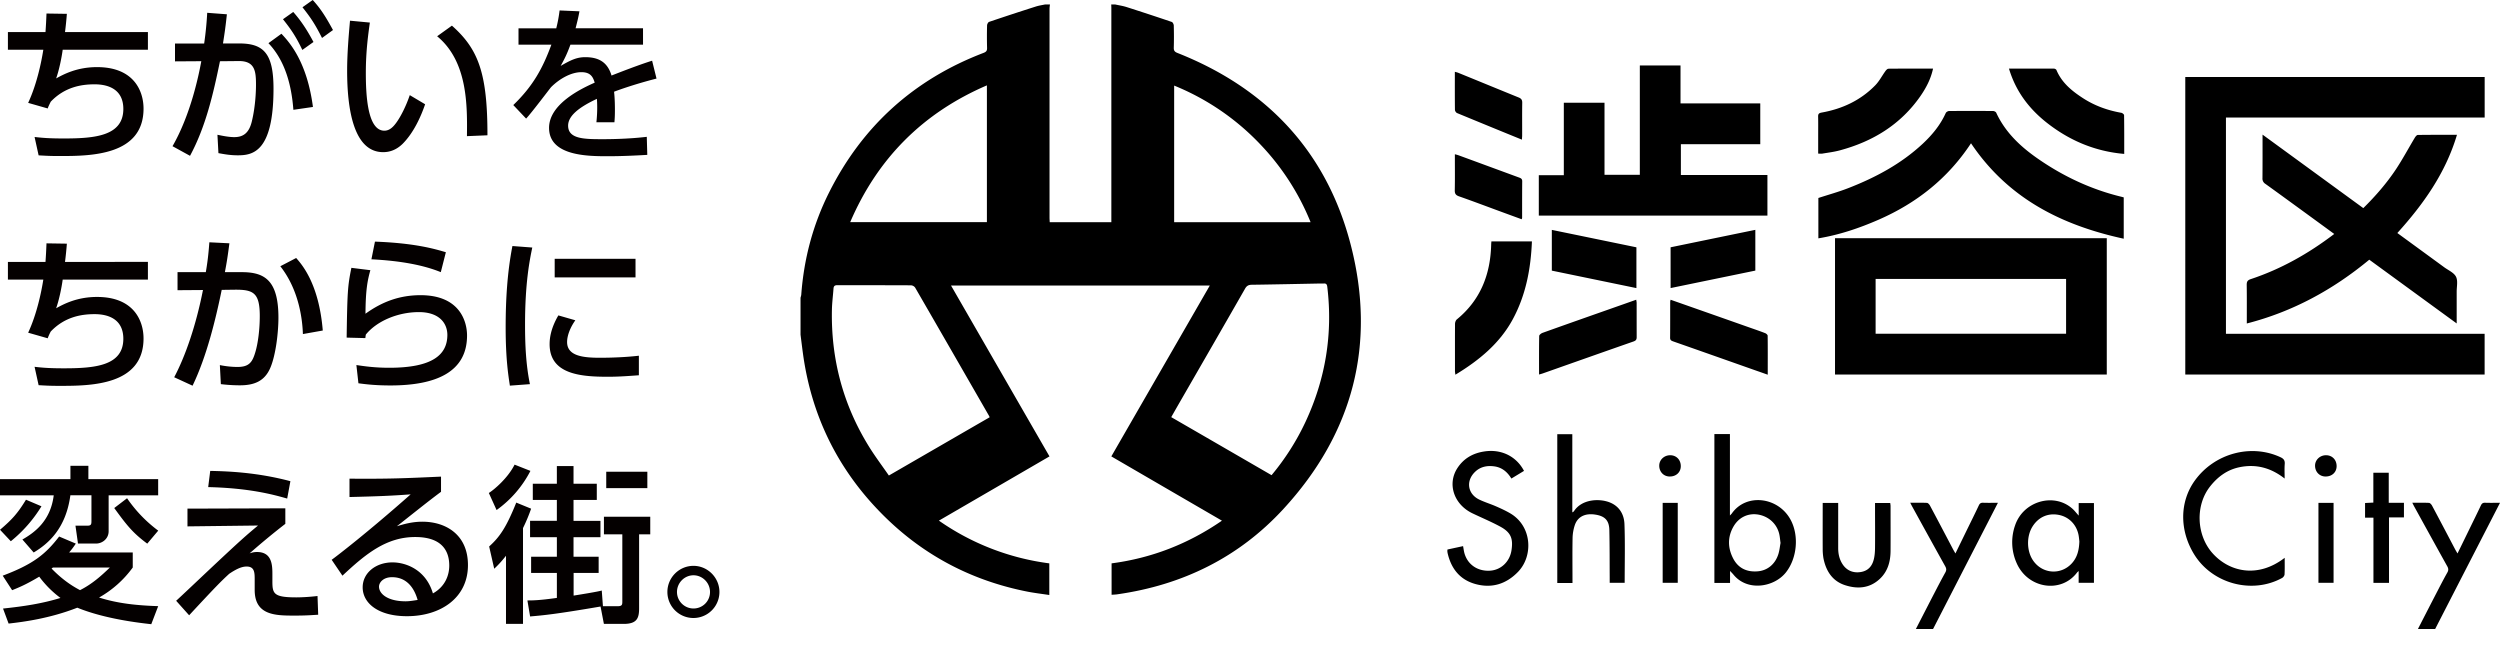 <svg width="159" height="41" viewBox="0 0 159 41" fill="none" xmlns="http://www.w3.org/2000/svg"><path d="M4.134 2.04c.043-.312.098-.86.118-1.16L2.957.86c-.02.493-.032.74-.064 1.18H.503v1.124h2.252c-.13.826-.417 2.199-.964 3.379l1.243.355c.044-.119.064-.17.193-.43.89-.935 1.95-1.105 2.787-1.105.941 0 1.83.363 1.83 1.566 0 1.728-1.83 1.878-3.79 1.878-.965 0-1.403-.043-1.855-.095l.257 1.169c.385.02.653.043 1.338.043 1.96 0 5.335-.02 5.335-3.015 0-1.093-.59-2.64-2.957-2.64-1.287 0-2.133.462-2.602.719.193-.537.354-1.342.417-1.824h5.42V2.04H4.135ZM12.084 9.913c1.007-1.867 1.48-3.95 1.906-6.018l1.188-.012c1.051-.011 1.103.667 1.103 1.523 0 .205-.011 1.287-.268 2.329-.181.741-.558.986-1.114.986-.365 0-.803-.095-1.07-.15l.063 1.169c.31.054.708.138 1.232.138.933 0 2.271-.193 2.271-4.238 0-2.233-.622-2.876-2.173-2.876h-1.04c.118-.75.162-1.062.248-1.855L13.178.814a21.321 21.321 0 0 1-.193 1.953H11.13v1.136l1.673-.011c-.15.816-.654 3.358-1.831 5.406l1.114.612-.003.003Zm5.913-8.69c.547.687.835 1.125 1.232 1.953l.708-.505c-.322-.6-.697-1.243-1.287-1.91l-.653.462Zm1.906 5.58c-.375-2.853-1.469-4.088-2.004-4.657l-.826.6c1.07 1.126 1.468 2.683 1.586 4.238l1.244-.181ZM19.238.462c.567.718.814 1.105 1.243 1.953l.697-.505C20.706 1.05 20.406.568 19.89 0l-.653.462ZM22.26 1.32c-.087.966-.182 2.123-.182 3.176 0 2.403.397 5.181 2.292 5.181.397 0 .826-.13 1.232-.525.708-.707 1.168-1.737 1.436-2.521l-.976-.58c-.247.73-.59 1.384-.846 1.736-.193.269-.429.525-.771.525-1.083 0-1.178-2.296-1.178-3.69 0-1.393.161-2.5.256-3.187l-1.264-.119v.003Zm8.742 7.284c0-3.938-.567-5.473-2.26-6.973l-.94.675c1.96 1.61 1.916 4.451 1.896 6.353l1.307-.055h-.003ZM36.606 1.804c.118-.462.172-.675.247-1.085L35.59.664a8.97 8.97 0 0 1-.212 1.137h-2.401v1.041h2.09c-.559 1.523-1.178 2.64-2.422 3.84l.815.86c.288-.289 1.543-1.953 1.586-1.997.547-.548 1.287-.955 1.93-.955.59 0 .739.312.846.667-.901.398-2.902 1.373-2.902 2.876 0 1.803 2.496 1.803 3.77 1.803.836 0 1.737-.043 2.477-.086l-.032-1.148c-1.252.15-2.55.15-2.775.15-1.178 0-2.228 0-2.228-.86 0-.632.708-1.18 1.83-1.705.02.248.044.793-.031 1.491h1.146c.02-.225.031-.438.031-.784 0-.162 0-.698-.054-1.16.138-.055 1.189-.45 2.7-.837l-.28-1.136c-.857.268-2.09.75-2.581.943-.248-.825-.784-1.168-1.673-1.168-.547 0-.933.193-1.563.556.256-.461.406-.761.622-1.353h4.617V1.798H36.61l-.003.006ZM4.134 16.657c.043-.312.098-.86.118-1.16l-1.295-.02c-.02.493-.032.741-.064 1.18H.503v1.125h2.252c-.13.825-.417 2.198-.964 3.378l1.243.355a3.3 3.3 0 0 1 .193-.43c.89-.935 1.95-1.105 2.787-1.105.941 0 1.83.363 1.83 1.567 0 1.728-1.83 1.878-3.79 1.878-.965 0-1.403-.044-1.855-.096l.257 1.169c.385.02.653.043 1.338.043 1.96 0 5.335-.02 5.335-3.015 0-1.093-.59-2.64-2.957-2.64-1.287 0-2.133.462-2.602.719.193-.537.354-1.342.417-1.823h5.42v-1.125H4.135ZM12.247 24.53c.901-1.867 1.468-4.218 1.854-6.094l.814-.011c1.201-.012 1.607.193 1.607 1.673 0 .825-.107 1.728-.288 2.317-.181.611-.386.923-1.126.923-.492 0-.91-.075-1.125-.118l.063 1.211c.161.02.622.075 1.22.075.922 0 1.564-.28 1.918-1.093.366-.837.524-2.317.524-3.208 0-2.392-.89-2.896-2.335-2.896h-1.07c.129-.676.18-1.019.287-1.835l-1.275-.064c-.055.75-.118 1.278-.225 1.898h-1.799v1.149l1.618-.012c-.45 2.285-1.126 4.218-1.83 5.548l1.168.537Zm8.282-3.509c-.247-2.983-1.327-4.194-1.693-4.613l-1.007.525c1.212 1.547 1.405 3.433 1.436 4.313l1.264-.225ZM28.357 16.042c-.717-.213-1.96-.58-4.51-.675l-.225 1.125c1.885.095 3.33.375 4.413.817l.322-1.267Zm-6.01.998c-.237 1.16-.257 1.547-.3 4.432l1.189.031c.011-.075.011-.118.031-.224.697-.86 2.036-1.429 3.374-1.429 1.339 0 1.811.75 1.811 1.449 0 1.255-.933 2.091-3.696 2.091-.965 0-1.638-.107-2.09-.173l.13 1.16c.417.055 1.039.138 2.035.138 2.945 0 4.873-.88 4.873-3.176 0-.891-.46-2.565-2.956-2.565-1.319 0-2.433.407-3.504 1.18.012-1.546.13-2.114.311-2.77l-1.212-.15.003.007ZM32.59 15.645c-.332 1.704-.43 3.444-.43 5.18 0 2.018.173 3.07.268 3.702l1.275-.095c-.256-1.243-.31-2.521-.31-3.796 0-2.672.299-4.12.46-4.893l-1.264-.096v-.002Zm2.688.816v1.18h5.141v-1.18h-5.141Zm.236 3.595c-.492.836-.559 1.471-.559 1.834 0 1.899 1.94 2.072 3.697 2.072.76 0 1.402-.055 1.98-.095v-1.244c-.74.087-1.638.13-2.475.13-1.028 0-2.09-.095-2.09-.998 0-.418.204-.935.524-1.385l-1.083-.312.006-.002ZM4.393 35.141c.173-.205.248-.3.429-.568l-1.06-.45c-.866 1.125-1.649 1.76-3.59 2.49l.6.923c.449-.182.878-.355 1.724-.86a6.46 6.46 0 0 0 1.35 1.353c-1.177.363-2.346.536-3.653.675l.354.955c.953-.107 2.614-.323 4.37-1.01 1.779.73 4.039.975 4.704 1.05l.44-1.148c-1.318-.043-2.55-.162-3.76-.548a6.711 6.711 0 0 0 2.142-1.91v-.955h-4.05v.003Zm2.594.955c-.536.516-1.114 1.041-1.897 1.437-.386-.205-1.04-.58-1.811-1.374l.086-.063h3.622Zm-2.508-6.471v.848H0v1.03h3.417c-.204 1.662-1.264 2.392-1.992 2.81l.717.825c.933-.557 2.047-1.523 2.334-3.638h1.34v1.622c0 .213-.012.311-.257.311h-.76l.161 1.137h1.146c.406 0 .803-.312.803-.782v-2.285h3.15v-1.03H5.621v-.848H4.476h.003Zm-2.827 2.158c-.524.857-.878 1.255-1.65 1.91l.686.73A8.638 8.638 0 0 0 2.637 32.2l-.985-.418Zm8.41 1.965a8.647 8.647 0 0 1-1.981-2.06l-.815.623c.803 1.105 1.177 1.578 2.099 2.265l.696-.825v-.003ZM18.47 30.604c-2.134-.568-3.997-.632-5.1-.655l-.129 1.03c2.634.064 4.126.473 5.024.73l.204-1.105Zm-6.547 1.748v1.126l4.488-.055c-.708.591-1.04.868-3.161 2.864-.366.344-1.874 1.772-2.047 1.922l.826.923c1.713-1.846 2.036-2.167 2.55-2.64.355-.236.74-.461 1.103-.461.516 0 .516.398.516.848v.643c0 1.63 1.338 1.63 2.559 1.63.717 0 1.094-.032 1.48-.055l-.043-1.191c-.343.043-.901.087-1.35.087-1.446 0-1.52-.237-1.52-1.03v-.407c0-.569 0-1.448-.977-1.448-.18 0-.31.031-.472.086a46.572 46.572 0 0 1 2.272-1.878v-.987l-6.224.02v.003ZM28.046 30.313c-2.315.106-3.342.15-5.818.13v1.168c1.788-.044 2.614-.075 3.89-.17-2.764 2.446-4.713 3.938-5.024 4.162l.685 1.01c1.488-1.393 2.795-2.458 4.629-2.458 1.834 0 2.165 1.03 2.165 1.815 0 .6-.248 1.33-1.04 1.771-.449-1.523-1.735-1.973-2.57-1.973-1.071 0-1.897.675-1.897 1.587 0 .998.976 1.835 2.818 1.835 2.122 0 3.878-1.149 3.878-3.252 0-1.93-1.402-2.758-2.902-2.758-.654 0-1.2.162-1.618.289.933-.73 1.949-1.555 2.807-2.19v-.966h-.003Zm-1.488 7.844c-.205.031-.504.086-.76.086-1.135 0-1.693-.473-1.693-.934 0-.249.256-.6.826-.6.91 0 1.402.643 1.63 1.448h-.003ZM36.476 36.44h1.598v-1.03h-1.598v-1.243h1.713v-1.042h-1.713v-1.33h1.48v-1.03h-1.48V29.64h-1.06v1.125h-1.53v1.03h1.53v1.33h-1.704v1.042h1.705v1.243h-1.638v1.03h1.638v1.587c-1.135.161-1.564.161-1.874.161l.172 1.019c.858-.075 1.595-.139 4.48-.632l.213 1.105h1.263c.858 0 .976-.387.976-.998v-4.7h.709v-1.116H38.41v1.116h1.17v4.25c0 .213 0 .323-.3.323h-.933l-.075-.998c-.236.075-1.445.268-1.79.323v-1.437l-.006-.003Zm-3.642-4.474c-.642 1.598-1.059 2.19-1.724 2.79l.322 1.416c.237-.225.44-.43.749-.825v4.333h1.082v-6.093c.225-.462.386-.86.516-1.235l-.942-.386h-.003Zm-1.252.473a6.977 6.977 0 0 0 2.153-2.49l-1.007-.398c-.43.86-1.307 1.598-1.638 1.803l.492 1.085Zm6.975-2.435v1.041h2.614v-1.041h-2.614ZM44.106 35.988c-.91 0-1.66.742-1.66 1.662a1.655 1.655 0 0 0 3.31 0c0-.912-.749-1.662-1.65-1.662Zm0 .6c.567 0 1.051.474 1.051 1.062 0 .589-.472 1.05-1.05 1.05-.58 0-1.051-.473-1.051-1.05 0-.577.472-1.062 1.05-1.062Z" fill="#040000"/><path d="M70.942.288c.236.052.475.087.702.159.964.308 1.923.623 2.882.949.063.023.126.153.126.234.012.467.015.937 0 1.407-.005.19.067.266.236.332 5.66 2.239 9.466 6.249 11.006 12.155 1.655 6.338.17 12.027-4.272 16.85-2.839 3.085-6.414 4.833-10.557 5.424-.115.018-.236.02-.368.03V35.83c2.542-.335 4.865-1.232 7.018-2.715-2.355-1.367-4.678-2.718-7.035-4.088 2.084-3.618 4.165-7.224 6.264-10.868h-16.46c2.09 3.627 4.167 7.233 6.263 10.868-2.337 1.359-4.663 2.709-7.033 4.085a15.783 15.783 0 0 0 7.022 2.718v2.013c-.467-.072-.919-.124-1.365-.21-3.584-.701-6.687-2.334-9.26-4.928-2.828-2.847-4.515-6.277-5.05-10.267-.052-.384-.098-.768-.147-1.151v-2.346c.014-.066.04-.13.046-.196.167-2.276.74-4.443 1.759-6.482 2.122-4.244 5.41-7.21 9.837-8.9.164-.064.227-.133.222-.312a26.256 26.256 0 0 1 0-1.431c0-.08.066-.208.132-.23a176.46 176.46 0 0 1 2.954-.97c.195-.064.4-.093.601-.136h.311c-.009.095-.026.188-.026.283V13.85c0 .093.009.185.012.28h3.92V.52c0-.078-.005-.156-.008-.234h.259l.009.003Zm9.929 29.934a15.648 15.648 0 0 0 2.161-3.395c1.273-2.732 1.745-5.594 1.382-8.592-.02-.155-.075-.216-.227-.204-.078.005-.156 0-.233 0-1.445.028-2.89.06-4.339.08-.204.003-.322.06-.429.248-1.356 2.372-2.72 4.735-4.085 7.103-.201.35-.403.701-.61 1.068 2.136 1.234 4.25 2.458 6.382 3.692M62.94 26.538c-.018-.046-.023-.072-.038-.092-1.566-2.72-3.129-5.441-4.7-8.156a.356.356 0 0 0-.266-.144c-1.56-.009-3.12-.003-4.68-.009-.168 0-.234.058-.245.217-.032.45-.092.9-.101 1.35-.063 3.107.697 5.995 2.323 8.643.398.65.858 1.258 1.299 1.896 2.167-1.252 4.286-2.479 6.405-3.702m-.17-21.112c-4.062 1.748-6.944 4.63-8.694 8.698h8.694V5.43Zm20.586 8.701a15.666 15.666 0 0 0-3.175-4.925 15.669 15.669 0 0 0-5.502-3.762v8.687h8.677ZM141.57 7.472V21.23h16.452v2.59h-19.038V4.899h19.041v2.574H141.57ZM116.707 15.148h17.284v8.673h-17.284v-8.673Zm14.696 2.594h-12.114v3.485h12.114v-3.485ZM99.46 6.533h2.587v4.584h2.246V4.164h2.588v2.412h5.072v2.596h-5.049v1.96h5.504v2.581h-14.54v-2.57h1.591v-4.61Z" fill="#000"/><path d="M148.455 14.878a1165.95 1165.95 0 0 0-2.21-1.613c-.723-.525-1.443-1.053-2.168-1.572a.388.388 0 0 1-.184-.364c.008-.903.005-1.806.005-2.767l6.408 4.674c.781-.77 1.486-1.58 2.082-2.478.429-.65.797-1.339 1.197-2.005.044-.072.124-.17.187-.17.812-.012 1.627-.009 2.491-.009-.726 2.435-2.131 4.408-3.792 6.246 1.008.736 2.001 1.46 2.994 2.187.259.187.608.337.737.594.13.257.043.626.043.95v2.019c-1.885-1.373-3.719-2.712-5.559-4.054-2.303 1.904-4.853 3.304-7.789 4.057v-.31c0-.712.005-1.424-.006-2.134-.003-.21.046-.309.265-.38 1.914-.636 3.65-1.613 5.294-2.863M125.356 9.112c-1.477 2.245-3.475 3.814-5.89 4.867-1.224.534-2.479.958-3.818 1.18v-2.567c.648-.211 1.299-.39 1.923-.635 1.731-.675 3.351-1.543 4.722-2.822.598-.56 1.114-1.185 1.456-1.944.029-.063.136-.127.208-.13.935-.008 1.871-.008 2.806 0 .067 0 .17.052.196.107.584 1.266 1.563 2.175 2.68 2.946 1.624 1.122 3.391 1.947 5.314 2.408l.116.032v2.628c-3.967-.86-7.367-2.573-9.713-6.07ZM94.85 15.355h2.58c-.07 1.74-.386 3.405-1.21 4.937-.834 1.549-2.147 2.625-3.658 3.54-.012-.107-.026-.168-.026-.234 0-.998-.003-1.997.003-2.995 0-.098.046-.23.115-.288 1.503-1.23 2.136-2.856 2.185-4.755 0-.06.008-.118.014-.205M127.766 4.362c1.004 0 1.94 0 2.873.003.051 0 .135.046.152.092.34.808.982 1.33 1.687 1.786.743.482 1.56.776 2.433.93.069.01.178.097.181.152.012.805.009 1.61.009 2.464-1.834-.159-3.435-.831-4.86-1.933-1.163-.9-2.029-2.017-2.472-3.497M122.942 4.364c-.146.67-.443 1.226-.803 1.748-1.261 1.812-3.025 2.885-5.121 3.45-.366.099-.746.145-1.12.208-.075.012-.153 0-.262 0V8.62c0-.4.006-.8-.003-1.198-.006-.173.049-.231.225-.263 1.31-.233 2.476-.776 3.411-1.736.256-.263.426-.603.645-.903.046-.067.129-.15.196-.15.935-.01 1.868-.006 2.835-.006M106.25 19.063c1.699.597 3.372 1.185 5.041 1.774.325.115.654.225.976.352.066.026.156.107.156.161.011.814.005 1.627.005 2.481-.253-.09-.469-.167-.688-.242-1.767-.623-3.538-1.25-5.308-1.87-.121-.043-.216-.075-.213-.239.008-.764.003-1.526.006-2.29 0-.032.011-.067.025-.128ZM97.884 23.82c0-.837-.006-1.642.009-2.45 0-.069.123-.167.21-.199 1.456-.522 2.916-1.035 4.375-1.549.522-.184 1.043-.366 1.587-.56.011.084.026.148.026.214 0 .721 0 1.44.002 2.16 0 .154-.043.226-.195.28-1.926.673-3.849 1.354-5.772 2.032-.072.026-.144.043-.242.072ZM111.639 17.21l-5.389 1.111v-2.593c1.791-.37 3.584-.739 5.389-1.11v2.593ZM98.695 14.621c1.814.372 3.59.739 5.381 1.108v2.594l-5.38-1.111v-2.59ZM96.794 8.882a792.434 792.434 0 0 1-4.122-1.69c-.066-.026-.138-.136-.138-.208-.01-.8-.006-1.595-.006-2.418.083.023.147.038.21.061 1.281.522 2.562 1.05 3.843 1.57.167.066.236.15.233.34-.011.695-.003 1.39-.005 2.083 0 .075-.01.15-.015.262ZM92.527 9.809c.106.028.178.046.25.072 1.275.467 2.548.937 3.823 1.405.118.043.213.078.213.242-.008.773-.006 1.546-.006 2.32 0 .023-.011.046-.026.098-.498-.182-.99-.361-1.482-.543-.835-.308-1.67-.623-2.51-.917-.21-.075-.271-.176-.265-.393.014-.669.006-1.335.006-2.005v-.28h-.003ZM121.852 40c.369-.715.734-1.43 1.105-2.146.251-.484.501-.969.766-1.445.084-.15.069-.26-.011-.401-.7-1.255-1.394-2.516-2.087-3.776-.041-.072-.078-.148-.133-.257.377 0 .72-.009 1.062.008.067.003.15.096.19.168.49.917.973 1.837 1.457 2.758.043.084.092.161.164.291l.76-1.558c.245-.499.492-.995.726-1.494.06-.127.129-.179.273-.173.3.011.599.003.944.003l-4.125 8.026h-1.091V40ZM153.782 40c.368-.715.734-1.43 1.105-2.146.251-.484.498-.969.766-1.445.083-.15.069-.26-.012-.401a869.955 869.955 0 0 1-2.087-3.776c-.04-.072-.077-.148-.132-.257.377 0 .72-.009 1.062.008.066.003.15.096.19.168.49.917.973 1.837 1.457 2.758.043.084.092.164.167.291l.76-1.558c.244-.499.489-.995.725-1.494.061-.127.13-.179.274-.173.299.011.598.003.944.003-1.388 2.7-2.758 5.363-4.125 8.026h-1.091l-.003-.003ZM109.035 27.605h.988v5.182c.072-.075.095-.098.115-.121.912-1.316 2.956-1.07 3.745.392.544 1.007.412 2.444-.297 3.344-.745.946-2.444 1.232-3.33.153-.055-.067-.115-.127-.225-.243v.762h-.996v-9.468Zm4.206 6.921c-.029-.207-.04-.38-.078-.548-.147-.663-.682-1.148-1.367-1.255-.636-.095-1.229.19-1.563.794-.36.646-.346 1.321-.02 1.97.316.635.86.903 1.56.851.645-.046 1.146-.467 1.341-1.13.067-.231.09-.474.13-.684M92.062 34.948l.99-.214c.03.162.047.306.084.445.205.733.846 1.168 1.638 1.116.691-.046 1.244-.571 1.356-1.29.118-.758-.04-1.145-.711-1.511-.576-.312-1.186-.566-1.78-.851-1.18-.571-1.608-1.875-.94-2.885.4-.606.981-.935 1.695-1.044 1.068-.168 2.038.291 2.533 1.234-.259.159-.524.318-.803.488-.259-.427-.607-.713-1.097-.776-.457-.06-.88.023-1.223.36-.59.578-.46 1.403.285 1.757.334.16.694.269 1.033.416.317.138.634.283.93.456 1.39.816 1.474 2.703.501 3.715-.745.774-1.655 1.068-2.7.785-.999-.271-1.557-.978-1.785-1.97a.998.998 0 0 1-.017-.13c0-.023.003-.05.008-.098M100.01 37.077h-.967v-9.46h.956v4.974c.054-.04.086-.05.1-.072.51-.794 1.647-.825 2.295-.56.607.248.898.768.921 1.37.046 1.238.014 2.479.014 3.736h-.952v-.314c-.006-1.015 0-2.031-.023-3.046-.015-.606-.283-.878-.876-.973-.647-.106-1.128.116-1.315.652a2.775 2.775 0 0 0-.147.837c-.017.85-.006 1.702-.006 2.553v.306-.003ZM145.306 35.479c0 .378.009.715-.008 1.053-.003.08-.084.188-.159.228-1.903 1.044-4.419.372-5.576-1.48-.961-1.54-.947-3.37.035-4.726 1.249-1.722 3.569-2.348 5.443-1.474.199.093.285.202.268.43-.023.291-.006.583-.006.926-.872-.686-1.816-.935-2.858-.724-.792.159-1.405.614-1.894 1.24-.936 1.2-.855 3.067.146 4.21 1.063 1.211 2.888 1.641 4.606.317M132.205 32.79v-.796h.97v5.071h-.973v-.75c-.063.06-.089.078-.106.104-1.016 1.339-3.118 1.018-3.832-.594a3.245 3.245 0 0 1-.103-2.415c.521-1.54 2.475-2.1 3.644-1.056.133.118.242.263.4.439m.043 1.644c-.011-.095-.023-.25-.051-.404-.13-.672-.616-1.165-1.267-1.287-.671-.127-1.27.133-1.65.722-.4.617-.394 1.56.018 2.17.581.862 1.761.957 2.464.198.348-.378.466-.84.486-1.399ZM115.93 31.987h.979v2.874c0 .363.075.707.273 1.015.265.413.683.583 1.163.505.487-.08.737-.395.838-.845.052-.225.066-.465.069-.698.009-.852 0-1.703 0-2.554v-.294h.968c.005.064.02.13.02.193 0 .947.005 1.893 0 2.84-.003.68-.17 1.312-.685 1.794-.645.605-1.423.657-2.211.4-.809-.262-1.215-.908-1.374-1.719a3.478 3.478 0 0 1-.046-.594c-.005-.964 0-1.924 0-2.92M151.924 31.98h.967v.925h-.95v4.166h-.99v-4.146h-.533v-.934c.167-.009.334-.018.527-.026v-1.899h.979v1.913ZM106.705 31.984h-.959v5.08h.959v-5.08ZM148.415 31.984h-.962v5.08h.962v-5.08ZM106.195 30.306c-.391 0-.676-.306-.667-.707.008-.363.322-.652.708-.646.391.006.67.303.662.71-.009.378-.3.646-.703.643ZM147.906 30.306c-.391 0-.676-.306-.668-.707.009-.363.323-.652.709-.646.391.006.67.303.662.71-.009.378-.302.646-.703.643Z" fill="#000"/></svg>
